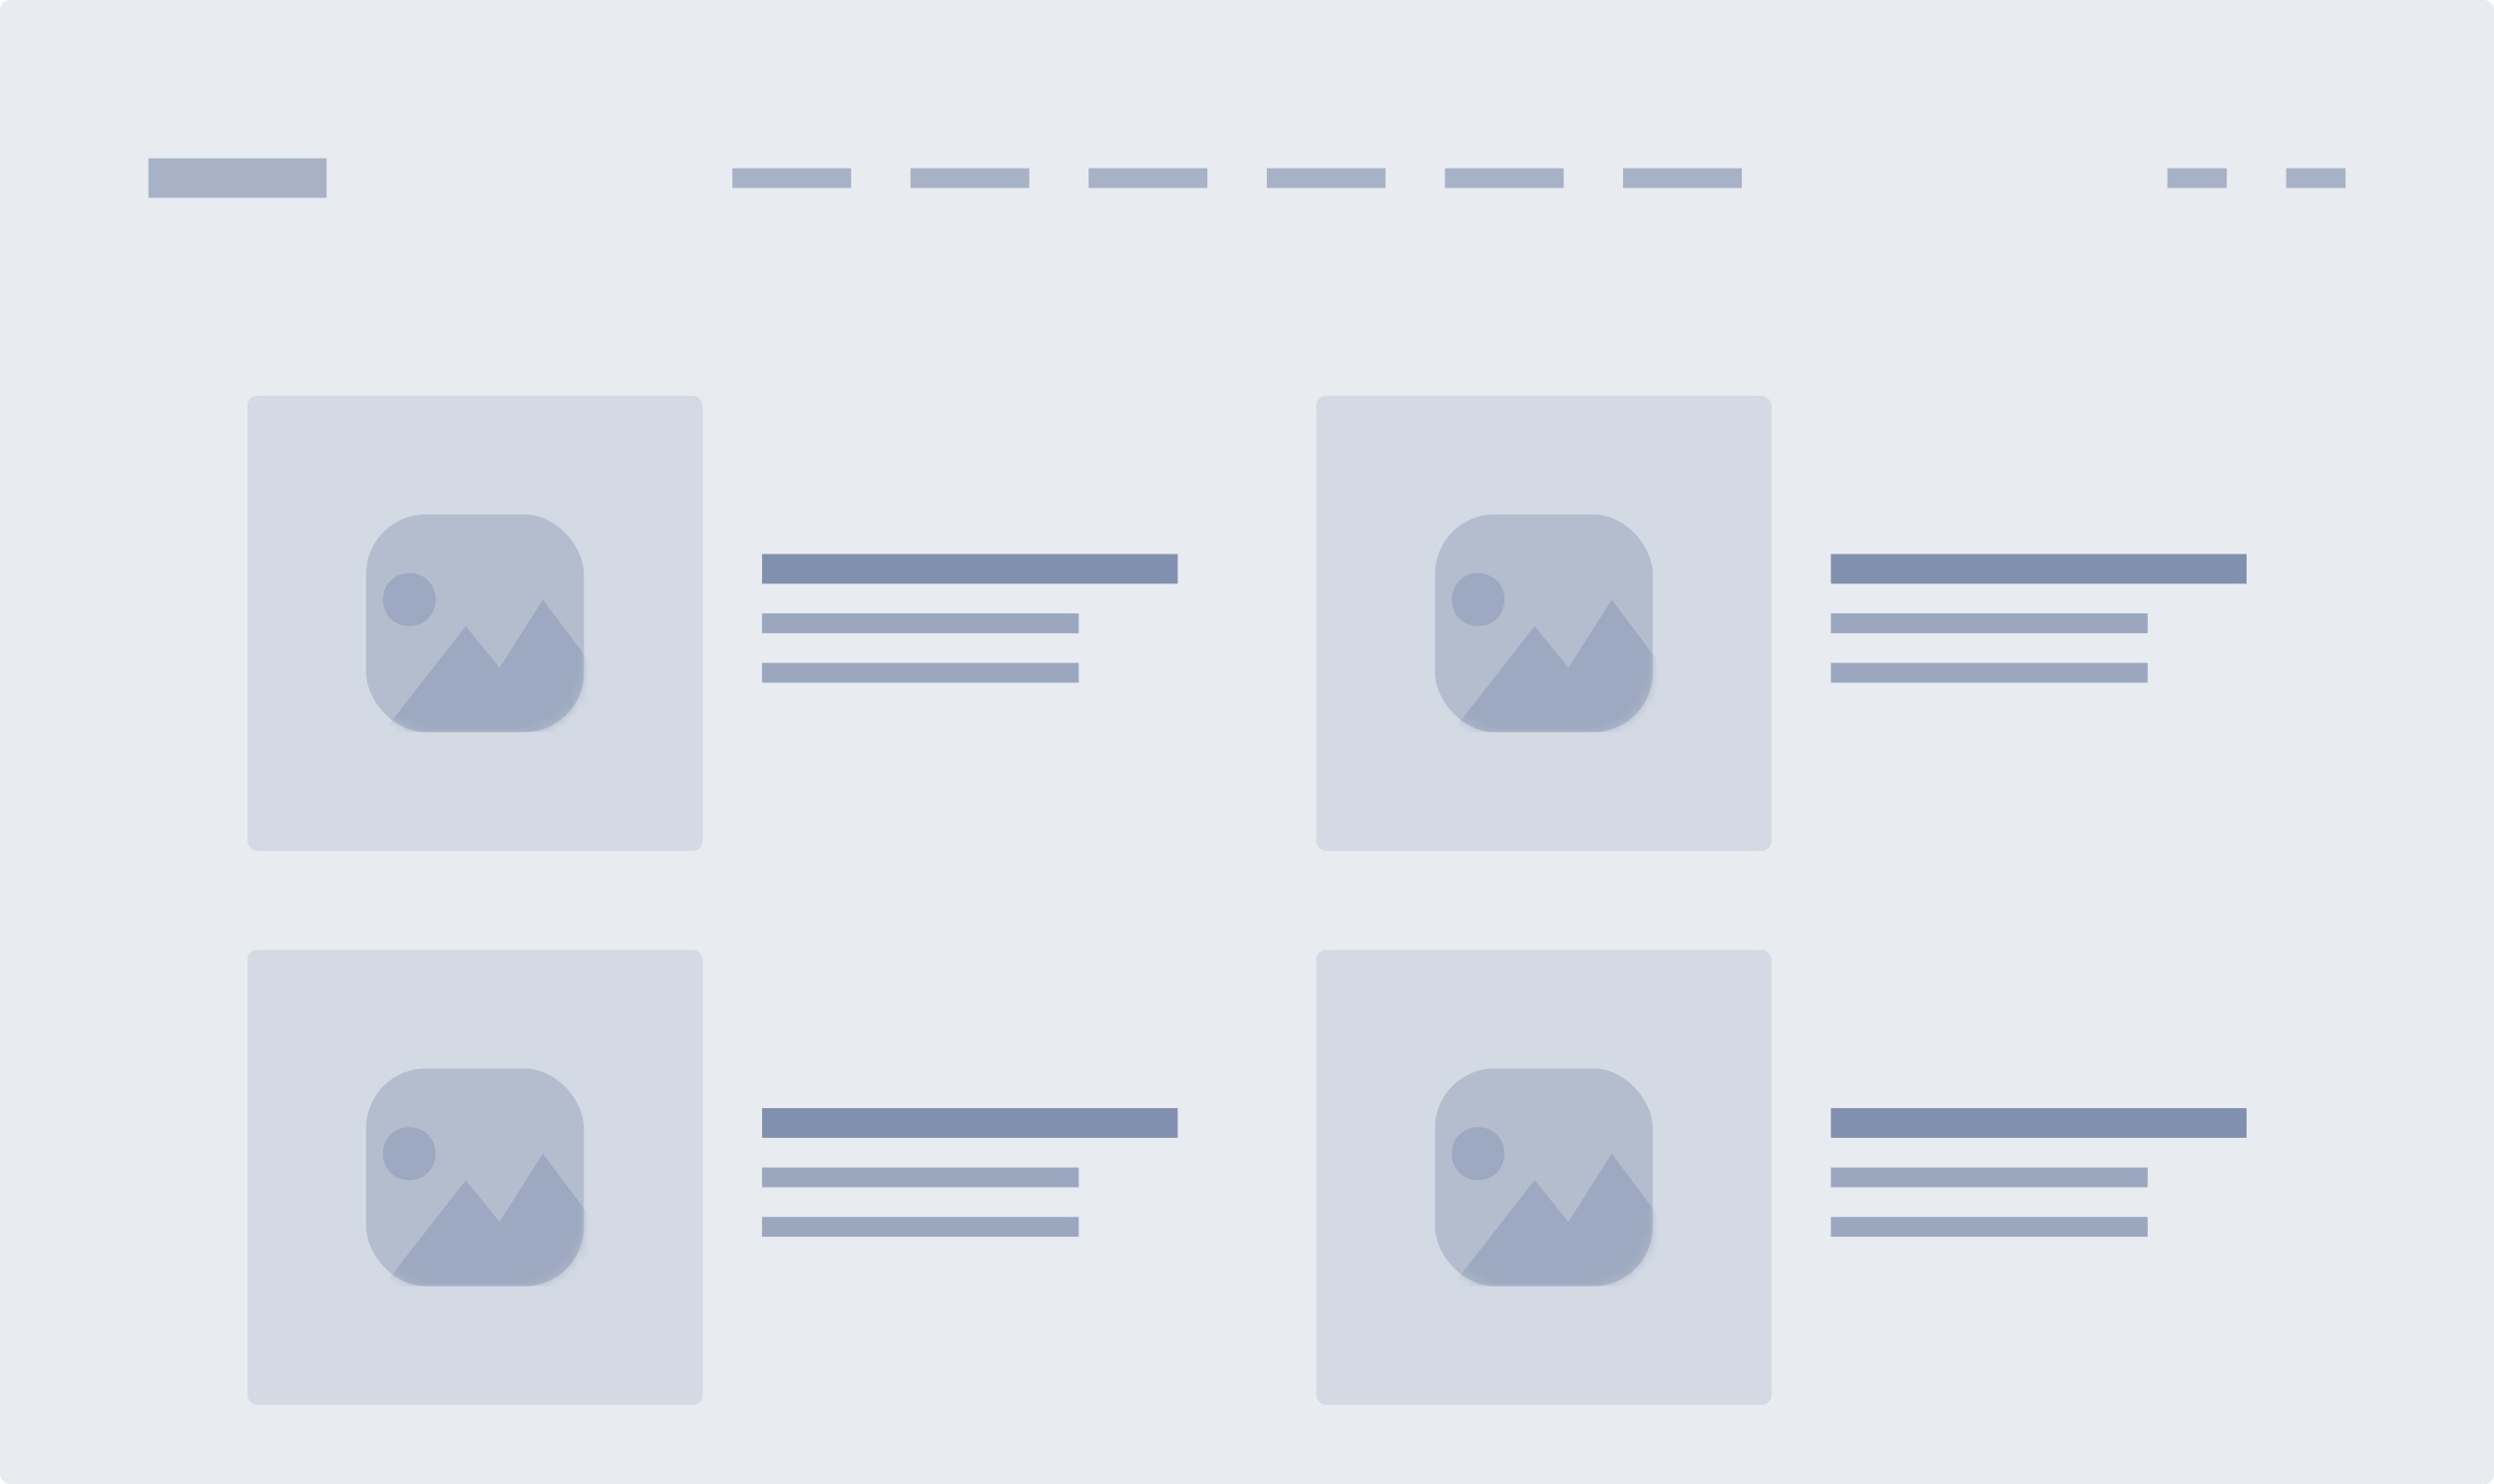 <svg width="252" height="150" viewBox="0 0 252 150" fill="none" xmlns="http://www.w3.org/2000/svg">
<rect opacity="0.15" width="252" height="150" rx="1" fill="#677A9E"/>
<rect opacity="0.6" x="77" y="67" width="32" height="2" fill="#677A9E"/>
<rect opacity="0.8" x="77" y="56" width="42" height="3" fill="#677A9E"/>
<rect opacity="0.6" x="77" y="62" width="32" height="2" fill="#677A9E"/>
<rect opacity="0.15" x="25" y="40" width="46" height="46" rx="1" fill="#677A9E"/>
<rect opacity="0.3" x="37" y="52" width="22" height="22" rx="6" fill="#677A9E"/>
<mask id="mask0" mask-type="alpha" maskUnits="userSpaceOnUse" x="37" y="52" width="22" height="22">
<rect opacity="0.3" x="37" y="52" width="22" height="22" rx="6" fill="#677A9E"/>
</mask>
<g mask="url(#mask0)">
<path d="M38.692 60.603C38.692 59.071 39.833 57.923 41.353 57.923C42.874 57.923 44.015 59.071 44.015 60.603C44.015 62.134 42.874 63.282 41.353 63.282C39.833 63.282 38.692 62.134 38.692 60.603ZM54.849 60.603L50.477 67.493L47.056 63.282L38.692 74H64.923L54.849 60.603Z" fill="#677A9E"/>
</g>
<rect opacity="0.6" x="185" y="67" width="32" height="2" fill="#677A9E"/>
<rect opacity="0.8" x="185" y="56" width="42" height="3" fill="#677A9E"/>
<rect opacity="0.6" x="185" y="62" width="32" height="2" fill="#677A9E"/>
<rect opacity="0.15" x="133" y="40" width="46" height="46" rx="1" fill="#677A9E"/>
<rect opacity="0.3" x="145" y="52" width="22" height="22" rx="6" fill="#677A9E"/>
<mask id="mask1" mask-type="alpha" maskUnits="userSpaceOnUse" x="145" y="52" width="22" height="22">
<rect opacity="0.3" x="145" y="52" width="22" height="22" rx="6" fill="#677A9E"/>
</mask>
<g mask="url(#mask1)">
<path d="M146.692 60.603C146.692 59.071 147.833 57.923 149.353 57.923C150.874 57.923 152.015 59.071 152.015 60.603C152.015 62.134 150.874 63.282 149.353 63.282C147.833 63.282 146.692 62.134 146.692 60.603ZM162.849 60.603L158.477 67.493L155.056 63.282L146.692 74H172.923L162.849 60.603Z" fill="#677A9E"/>
</g>
<rect opacity="0.6" x="77" y="123" width="32" height="2" fill="#677A9E"/>
<rect opacity="0.8" x="77" y="112" width="42" height="3" fill="#677A9E"/>
<rect opacity="0.6" x="77" y="118" width="32" height="2" fill="#677A9E"/>
<rect opacity="0.15" x="25" y="96" width="46" height="46" rx="1" fill="#677A9E"/>
<rect opacity="0.3" x="37" y="108" width="22" height="22" rx="6" fill="#677A9E"/>
<mask id="mask2" mask-type="alpha" maskUnits="userSpaceOnUse" x="37" y="108" width="22" height="22">
<rect opacity="0.3" x="37" y="108" width="22" height="22" rx="6" fill="#677A9E"/>
</mask>
<g mask="url(#mask2)">
<path d="M38.692 116.603C38.692 115.071 39.833 113.923 41.353 113.923C42.874 113.923 44.015 115.071 44.015 116.603C44.015 118.134 42.874 119.282 41.353 119.282C39.833 119.282 38.692 118.134 38.692 116.603ZM54.849 116.603L50.477 123.493L47.056 119.282L38.692 130H64.923L54.849 116.603Z" fill="#677A9E"/>
</g>
<rect opacity="0.6" x="185" y="123" width="32" height="2" fill="#677A9E"/>
<rect opacity="0.8" x="185" y="112" width="42" height="3" fill="#677A9E"/>
<rect opacity="0.6" x="185" y="118" width="32" height="2" fill="#677A9E"/>
<rect opacity="0.15" x="133" y="96" width="46" height="46" rx="1" fill="#677A9E"/>
<rect opacity="0.3" x="145" y="108" width="22" height="22" rx="6" fill="#677A9E"/>
<mask id="mask3" mask-type="alpha" maskUnits="userSpaceOnUse" x="145" y="108" width="22" height="22">
<rect opacity="0.3" x="145" y="108" width="22" height="22" rx="6" fill="#677A9E"/>
</mask>
<g mask="url(#mask3)">
<path d="M146.692 116.603C146.692 115.071 147.833 113.923 149.353 113.923C150.874 113.923 152.015 115.071 152.015 116.603C152.015 118.134 150.874 119.282 149.353 119.282C147.833 119.282 146.692 118.134 146.692 116.603ZM162.849 116.603L158.477 123.493L155.056 119.282L146.692 130H172.923L162.849 116.603Z" fill="#677A9E"/>
</g>
<rect opacity="0.5" x="15" y="16" width="18" height="4" fill="#677A9E"/>
<g opacity="0.5">
<rect x="74" y="17" width="12" height="2" fill="#677A9E"/>
<rect x="92" y="17" width="12" height="2" fill="#677A9E"/>
<rect x="110" y="17" width="12" height="2" fill="#677A9E"/>
<rect x="128" y="17" width="12" height="2" fill="#677A9E"/>
<rect x="146" y="17" width="12" height="2" fill="#677A9E"/>
<rect x="164" y="17" width="12" height="2" fill="#677A9E"/>
</g>
<g opacity="0.5">
<rect x="219" y="17" width="6" height="2" fill="#677A9E"/>
<rect x="231" y="17" width="6" height="2" fill="#677A9E"/>
</g>
</svg>
